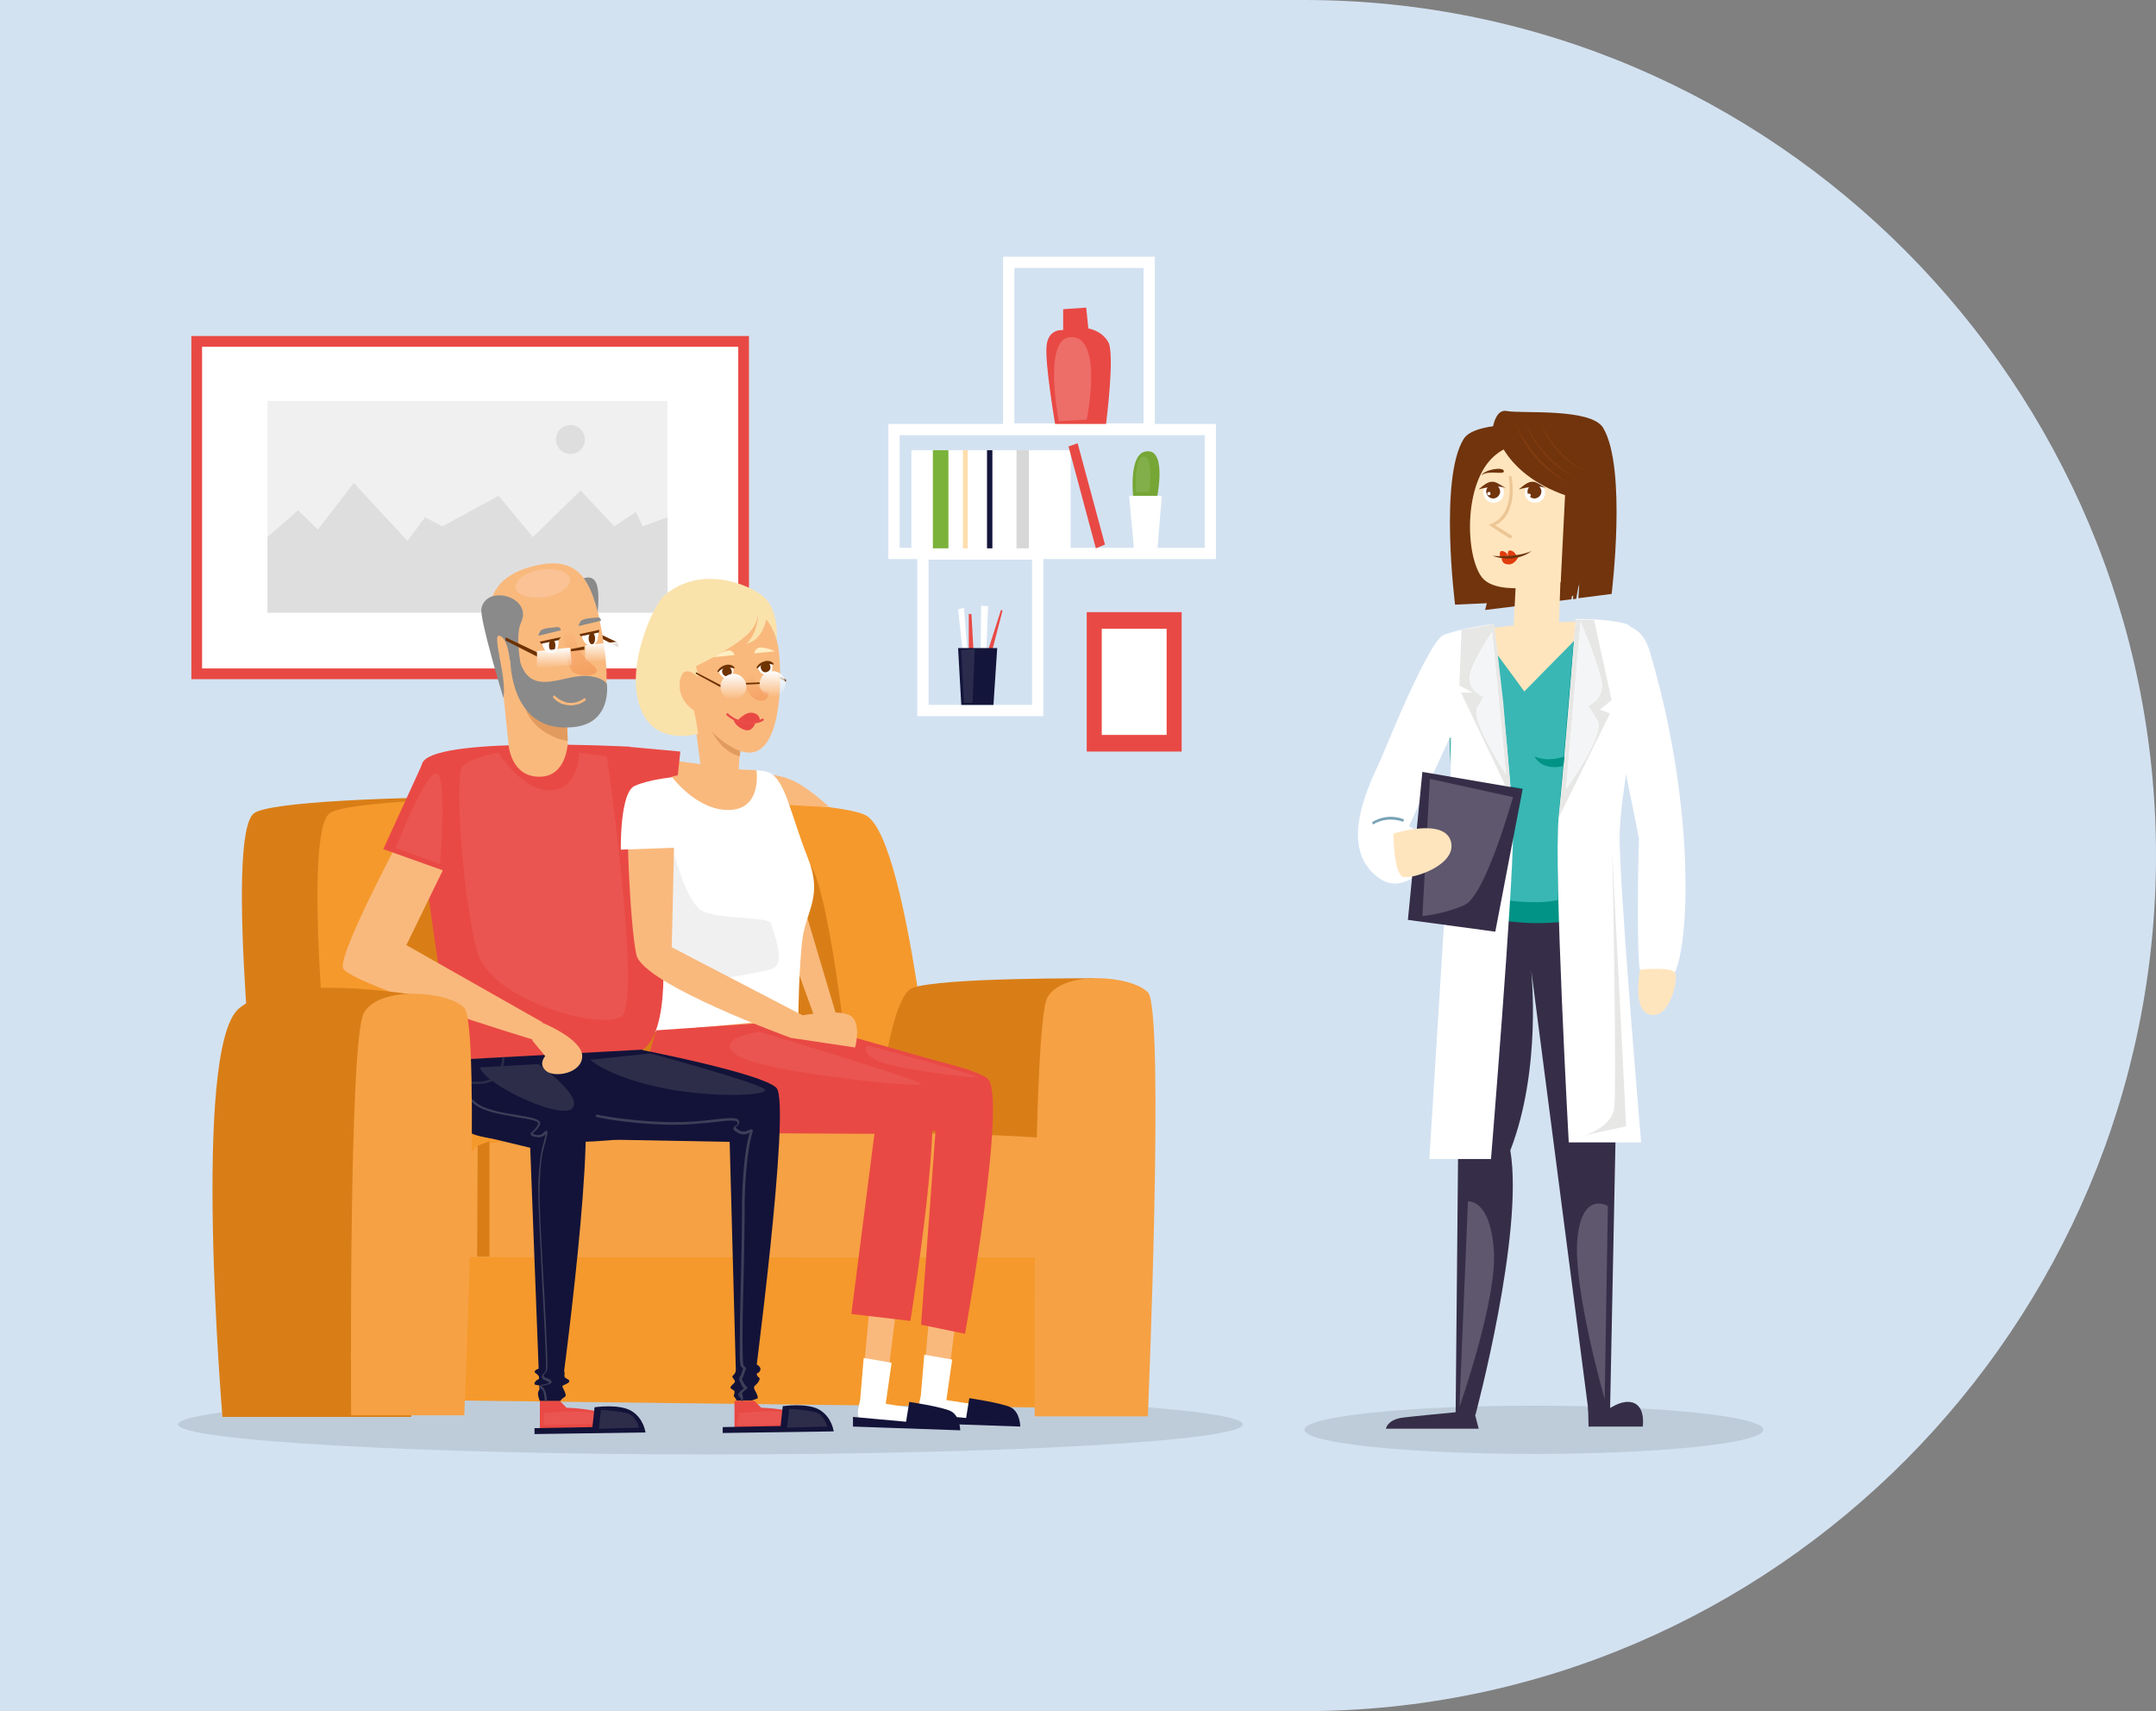 <svg fill="none" height="500" viewBox="0 0 630 500" width="630" xmlns="http://www.w3.org/2000/svg" xmlns:xlink="http://www.w3.org/1999/xlink"><rect x="0" y="0" width="630" height="500" fill="#808080" stroke="none"/><linearGradient id="a"><stop offset="0" stop-color="#f59f62"/><stop offset="1" stop-color="#f9b97d"/></linearGradient><linearGradient id="b" gradientUnits="userSpaceOnUse" x1="223.1" x2="219.431" xlink:href="#a" y1="205.368" y2="196.769"/><linearGradient id="c" gradientUnits="userSpaceOnUse" x1="171.235" x2="166.995" xlink:href="#a" y1="197.618" y2="183.51"/><linearGradient id="d"><stop offset="0" stop-color="#fefefe"/><stop offset="1" stop-color="#fefefe" stop-opacity="0"/></linearGradient><linearGradient id="e" gradientUnits="userSpaceOnUse" x1="176.124" x2="176.124" xlink:href="#d" y1="187.489" y2="193.486"/><linearGradient id="f" gradientUnits="userSpaceOnUse" x1="162.024" x2="162.024" xlink:href="#d" y1="189.231" y2="195.23"/><linearGradient id="g" gradientUnits="userSpaceOnUse" x1="225.747" x2="225.747" xlink:href="#d" y1="196.106" y2="203.623"/><linearGradient id="h" gradientUnits="userSpaceOnUse" x1="214.311" x2="214.311" xlink:href="#d" y1="196.889" y2="204.406"/><linearGradient id="i"><stop offset="0" stop-color="#8acdcf"/><stop offset="1" stop-color="#b4dddd"/></linearGradient><linearGradient id="j" gradientUnits="userSpaceOnUse" x1="660.46" x2="57.595" xlink:href="#i" y1="335.484" y2="37.361"/><linearGradient id="k" gradientUnits="userSpaceOnUse" x1="682.926" x2=".231" xlink:href="#i" y1="346.036" y2="8.517"/><path d="m381.108 0h-381.108v500h381.108c137.246 0 248.892-112.769 248.892-250 0-137.292-111.662-250-248.892-250z" fill="#d3e2f1"/><path clip-rule="evenodd" d="m207.573 425c85.698 0 155.573-3.917 155.573-8.774 0-4.856-69.875-8.773-155.573-8.773s-155.573 3.917-155.573 8.773c0 4.701 69.875 8.774 155.573 8.774z" fill="#000" fill-opacity=".1" fill-rule="evenodd"/><path d="m218.853 98.187h-162.936v100.269h162.936z" fill="#e94944"/><path d="m215.72 101.32h-156.67v94.002h156.67z" fill="#fff"/><path d="m195.039 117.144h-116.875v61.885h116.875z" fill="#f0f0f1"/><path clip-rule="evenodd" d="m331.185 145.815s-1.723-13.787 4.074-13.944c5.953-.313 2.663 14.414 2.663 14.414z" fill="#76a636" fill-rule="evenodd"/><path clip-rule="evenodd" d="m355.469 123.881h-95.882v39.481h95.725v-39.481zm-92.592 3.29h89.145v32.901h-89.145z" fill="#fff" fill-rule="evenodd"/><path clip-rule="evenodd" d="m337.452 75h-44.337v52.014h44.337zm-41.047 3.29h37.757v45.434h-37.757z" fill="#fff" fill-rule="evenodd"/><path clip-rule="evenodd" d="m304.865 160.228h-36.818v49.038h36.818zm-33.527 3.29h30.237v42.458h-30.237z" fill="#fff" fill-rule="evenodd"/><path d="m312.855 131.558h-46.531v28.67h46.531z" fill="#fff"/><path d="m277.134 131.558h-4.543v28.67h4.543z" fill="#7bb23a"/><path d="m282.774 131.558h-1.41v28.67h1.41z" fill="#feddad"/><path d="m289.981 131.558h-1.567v28.67h1.567z" fill="#14153a"/><path d="m300.635 131.558h-3.604v28.67h3.604z" fill="#d7d7d8"/><path clip-rule="evenodd" d="m312.228 130.461 2.664-.94 7.99 29.611-2.664 1.096z" fill="#e94944" fill-rule="evenodd"/><path clip-rule="evenodd" d="m329.932 144.875h9.557l-1.254 15.353h-6.893z" fill="#fff" fill-rule="evenodd"/><path clip-rule="evenodd" d="m310.662 90.354v6.11s-4.387-.627-4.857 4.7c-.47 5.327 2.507 22.717 2.507 22.717h14.883s2.664-20.524.627-23.971c-2.037-3.447-5.797-3.917-5.797-3.917l-.627-6.11z" fill="#e94944" fill-rule="evenodd"/><path clip-rule="evenodd" d="m281.208 189.369-1.254-11.28 1.724-.47.94 11.75z" fill="#fff" fill-rule="evenodd"/><path clip-rule="evenodd" d="m283.088 190.779v-11.437l.783.157.627 11.437z" fill="#e94944" fill-rule="evenodd"/><path clip-rule="evenodd" d="m286.534 192.502.157-15.51 2.037.157-.627 15.51z" fill="#fff" fill-rule="evenodd"/><path clip-rule="evenodd" d="m287.788 192.972 4.7-14.727.47.157-3.917 15.04z" fill="#e94944" fill-rule="evenodd"/><path clip-rule="evenodd" d="m279.954 189.369h11.437l-1.096 16.607h-9.401z" fill="#14153a" fill-rule="evenodd"/><path clip-rule="evenodd" d="m280.894 189.996 3.917-.314-.627 15.667h-2.506z" fill="#fff" fill-rule="evenodd" opacity=".1"/><path clip-rule="evenodd" d="m309.408 123.098s-5.013-25.224 3.917-24.598c9.087.47 4.23 24.128 4.23 24.128z" fill="#fff" fill-rule="evenodd" opacity=".2"/><path clip-rule="evenodd" d="m331.969 143.778s-.784-10.184 2.193-10.34c2.977-.157 1.723 10.34 1.723 10.34z" fill="#fff" fill-rule="evenodd" opacity=".1"/><path d="m345.286 178.872h-27.731v40.734h27.731z" fill="#e94944"/><path d="m340.899 183.729h-18.957v31.02h18.957z" fill="#fff"/><g clip-rule="evenodd" fill-rule="evenodd"><path d="m78.164 156.938 8.93-7.833 5.797 5.64 10.497-13.63 15.667 16.92 5.17-6.894 5.013 2.664 16.45-8.93 10.027 12.063 13.944-13.63 9.87 10.497 6.267-4.23 2.037 4.23 7.206-2.664v27.888h-116.875z" fill="#dfdedf"/><path d="m170.912 128.424c0 2.35-1.88 4.23-4.23 4.23s-4.23-1.88-4.23-4.23 1.88-4.23 4.23-4.23 4.23 1.88 4.23 4.23z" fill="#dfdedf"/><path d="m75.97 338.988s-10.653-94.785-1.723-101.365c8.774-6.58 143.353-6.423 156.67.627 13.317 7.207 21.463 103.715 21.463 103.715z" fill="#d97e17"/><path d="m98.061 338.988s-10.653-94.785-1.723-101.365c8.774-6.58 143.352-6.423 156.669.627 13.317 7.207 21.464 103.715 21.464 103.715z" fill="#f5992c"/><path d="m254.887 342.122h65.018v-56.245s-45.121-.313-53.268 2.82c-8.303 3.134-11.75 53.425-11.75 53.425z" fill="#d97e17"/><path d="m122.501 349.799 188.474 4.073v57.498l-182.52-2.194z" fill="#f5992c"/><path d="m139.578 334.758c5.954-3.446 174.53-6.893 183.617.94 9.087 7.834 6.894 31.804 6.894 31.804l-196.151-.156c-.156-.157-.313-29.141 5.64-32.588z" fill="#f6a144"/><path d="m335.415 413.72s5.014-118.913 0-123.769c-5.013-5.014-24.753-6.424-29.297 1.41-4.543 7.677-3.76 122.515-3.76 122.515h33.057z" fill="#f6a144"/><path d="m139.578 334.758-.156 32.431h3.603v-33.684z" fill="#d97e17"/><path d="m119.368 330.998s-13.474-70.344.783-78.648c14.257-8.303 109.982-8.773 116.406 0 6.58 8.774 12.533 70.501 12.533 70.501z" fill="#d97e17"/><path d="m167.622 218.666s56.401 6.58 62.041 8.617c5.797 1.88 12.691 8.617 12.691 8.617l-75.358-4.23z" fill="#f9b97d"/><path d="m183.289 218.196 15.51 1.41-1.723 16.137-15.197.313z" fill="#e94944"/><path d="m229.663 198.612-7.206-3.76v.314l7.206 4.073z" fill="#6d3100"/><path d="m202.403 205.976 2.663 20.367s2.507 5.953 6.737 5.483 4.073-7.363 4.073-7.363l.47-7.834z" fill="#f9b97d"/><path d="m216.346 219.449-9.086-6.893s2.35 4.387 4.543 6.11c2.193 1.88 4.387 2.35 4.387 2.35z" fill="#e29b5e"/><path d="m205.85 175.739s-10.027 8.46-9.087 18.33c.313 3.133-.94 8.147 1.096 11.593.627 1.254 4.231 1.097 5.014 2.194 4.7 6.423 10.967 11.907 15.98 12.063 8.617.157 9.87-17.86 8.774-29.14-1.097-11.28-9.4-17.86-21.777-15.04z" fill="#f9b97d"/><path d="m227 187.019s.627-8.774-3.76-12.534c-4.387-3.917-18.8-9.557-29.297-.313-2.977 2.663-12.221 22.09-6.11 34.311 4.543 9.4 16.137 5.953 16.137 5.953s-.47-4.23-1.254-6.893c-5.953-3.917-4.073-10.497-2.82-11.124 1.88-.94 3.447 1.097 4.074 1.253.626.157-3.761-10.34.313-14.727 4.073-4.386 12.533-6.11 16.92-4.073 4.387 2.193 5.797 8.147 5.797 8.147z" fill="#fae2ab"/><path d="m271.494 384.736-2.037 23.5 6.737 1.41 3.134-24.127z" fill="#f9b97d"/><path d="m254.261 380.192-2.664 28.984 6.737 1.41 3.76-29.61z" fill="#f9b97d"/><path d="m269.144 407.923s-1.723 4.7 0 5.797c1.723 1.096 15.824.94 15.824.94v-4.23l-7.99-1.254z" fill="#fff"/><path d="m282.304 414.346.94-5.796s9.401 1.41 12.064 2.663c2.82 1.41 2.82 5.64 2.82 5.64l-31.334-1.097v-2.82z" fill="#131339"/><path d="m229.663 247.18 15.981 53.738h-6.267l-13.16-36.191z" fill="#f9b97d"/><path d="m246.27 304.364s36.034 6.267 42.144 10.654c6.267 4.23-6.423 74.731-6.423 74.731l-12.847-2.663 4.23-56.558-30.394-.156z" fill="#e94944"/><path d="m228.41 305.148s36.034 6.266 42.144 10.653c6.267 4.23-4.543 70.188-4.543 70.188l-17.234-2.036 6.737-52.641-30.394-.157z" fill="#e94944"/><path d="m226.843 278.044s-26.79.783-29.14 7.207c-4.23 11.75-6.267 16.137-6.267 16.137l40.734-2.82z" fill="#f9b97d"/><path d="m228.88 284.781.783 3.446s-14.1.784-22.247 1.567c-8.146.783-12.377 2.82-12.377 2.82l1.41-3.76z" fill="#e29b5e"/><path d="m221.36 195.009s.313-1.253 1.88-1.567c1.567-.313 2.35.47 2.35.47s.783 2.194-1.253 2.977c-2.037.94-2.977-1.88-2.977-1.88z" fill="#fff"/><path d="m221.36 195.322s.783-1.096 2.193-1.253 2.507.157 2.507.157v-.314s-.94-1.253-2.82-.626c-1.88.626-2.193 1.88-2.193 1.88z" fill="#6e3300"/><path d="m225.12 194.852c.157.784-.47 1.41-1.253 1.567-.784.157-1.41-.47-1.567-1.253-.157-.784.47-1.41 1.253-1.567.94 0 1.567.47 1.567 1.253z" fill="#6e3300"/><path d="m189.869 229.163c6.424-3.29 29.141-5.17 34.311-3.603 5.17 1.41 6.737 12.22 11.907 25.223 4.387 10.967-.47 15.354-1.567 23.344s-1.253 23.344-1.253 23.344l-43.868 4.23s.94-20.21-1.723-33.997c-2.977-14.414 0-33.528 2.193-38.541z" fill="#fff"/><path d="m209.923 196.106s.313-1.254 1.88-1.567 2.35.47 2.35.47.783 2.193-1.253 2.977c-1.88.94-2.977-1.88-2.977-1.88z" fill="#fff"/><path d="m209.923 196.419s.783-1.097 2.193-1.253c1.41-.157 2.507.156 2.507.156v-.313s-.94-1.253-2.82-.627c-1.88.627-2.193 1.88-2.193 1.88z" fill="#6e3300"/><path d="m213.84 196.106c.156.783-.47 1.41-1.254 1.566-.783 0-1.41-.47-1.566-1.253-.157-.783.47-1.41 1.253-1.567.783-.156 1.41.47 1.567 1.254z" fill="#6e3300"/><path d="m215.563 291.831c0 .783.47 1.253.94 1.253s.627-.627.627-1.41-.47-1.253-.94-1.253c-.47.156-.627.626-.627 1.41z" fill="#e29b5e"/><path d="m213.37 185.922 7.99-.783s-.47-6.11-5.327-5.484c-4.857.47-2.663 6.267-2.663 6.267z" fill="#f9b97d"/><path d="m221.987 210.676s.313-1.88-1.88-2.35c-2.194-.627-4.701 2.35-4.701 2.35l3.604.627z" fill="#e94944"/><path d="m214.31 210.206s.313 1.88 2.976 2.977c2.664 1.096 3.447-2.037 3.447-2.037h-2.977z" fill="#e94944"/><path d="m219.95 211.459c-.47 0-1.097.157-1.88 0-3.447-.156-5.797-2.506-5.954-2.663l.47-.47-.156.157.156-.157s2.194 2.35 5.484 2.507c3.133.156 4.857-.94 4.857-.94l.313.47c0 .156-1.097.94-3.29 1.096z" fill="#ea4c48"/><path d="m220.42 190.936 6.11-.627s-2.507-1.097-4.23-1.097-1.88 1.724-1.88 1.724z" fill="#ffeec2"/><path d="m214.623 191.406-6.11.626s2.193-1.566 3.917-1.88c1.723-.47 2.193 1.254 2.193 1.254z" fill="#ffeec2"/><path d="m191.749 301.074s-7.676 23.657-3.76 27.261c3.917 3.603 67.682 2.507 67.682 2.507l28.043-18.017-51.387-14.571z" fill="#e94944"/><path d="m221.36 176.052s1.723 5.797-3.917 10.183c-5.483 4.544-15.51 9.087-15.51 9.087l-3.29-10.653 7.52-9.557z" fill="#fae2ab"/><path d="m221.36 175.425s1.41 8.46-3.29 12.69c6.11-1.41 6.267-10.183 6.267-10.183z" fill="#fae2ab"/><path d="m251.44 409.02s-1.723 4.7 0 5.796c1.724 1.097 15.824.941 15.824.941v-4.231l-7.99-1.253z" fill="#fff"/><path d="m264.757 415.443.94-5.797s9.401 1.41 12.064 2.664c2.82 1.41 2.82 5.64 2.82 5.64l-31.334-1.097v-2.82z" fill="#131339"/><path d="m222.143 301.544c.314.157 46.061 13.787 47.001 15.197s-46.844-3.446-53.894-8.46c-7.05-5.17 6.893-6.737 6.893-6.737z" fill="#ea5551"/><path d="m253.477 305.461s32.117 8.617 31.961 9.244c-.157.626-25.381-2.507-29.611-5.014-4.23-2.35-2.35-4.23-2.35-4.23z" fill="#ea5551"/><path d="m197.076 249.843s3.29 12.534 7.364 15.824c4.073 3.29 20.21 1.88 20.837 4.23.626 2.35 4.856 12.064 0 13.317-4.857 1.41-22.561 4.7-26.478 1.723-3.916-2.976-5.796-24.127-5.796-24.597-.157-.783 4.073-10.497 4.073-10.497z" fill="#f0f0f1"/><path d="m196.293 226.97s7.363 10.026 16.92 9.713 7.834-11.593 7.834-11.593-4.231-.471-12.064 0c-7.833.47-12.69 1.88-12.69 1.88z" fill="#f9b97d"/><path d="m258.804 410.273 1.723-12.064-8.147-1.41-1.096 13.004z" fill="#fff"/><path d="m276.508 409.333 1.723-12.064-8.147-1.41-1.097 13.004z" fill="#fff"/><path d="m210.55 200.179-7.207-3.76v.47l7.207 3.917z" fill="#6d3100"/><path d="m220.263 194.382s-.156 4.074.94 5.797c1.097 1.723 3.447 2.193 3.447 2.193s-.157 2.037-1.723 2.35c-1.567.314-3.917-.94-4.544-3.29-.626-2.35-.783-5.953-.783-5.953z" fill="url(#b)"/><path d="m221.987 199.396-4.074.156.157.47 3.917-.156z" fill="#6d3100"/><path d="m180.626 187.802-9.244-4.387v.94l9.244 4.7z" fill="#6d3100"/><path d="m169.032 169.785s3.134-2.35 4.857 0 .627 10.34.627 10.34l-5.64-6.893v-3.447z" fill="#8a8a8a"/><path d="m123.755 222.426c-5.484 7.364 8.93 87.265 8.93 87.265s46.217-2.193 54.991-2.82c15.824-10.967-3.604-88.675-3.604-88.675s-54.834-2.977-60.317 4.23z" fill="#e94944"/><path d="m132.685 309.691s-2.82 17.39 5.013 21.464c7.834 3.917 54.991 3.917 59.221-2.977 4.231-6.893-9.243-21.464-9.243-21.464z" fill="#131339"/><path d="m144.435 317.995s19.114-5.954 25.067 0c5.954 5.953-5.797 91.338-5.797 91.338h-5.953l-2.82-73.948-15.04-3.603z" fill="#131339"/><path d="m187.833 306.871s34.624 6.737 39.01 10.967c4.544 4.23-7.05 91.338-7.05 91.338h-4.543l-2.037-75.514-33.841-.627z" fill="#131339"/><path d="m172.479 309.691 17.547-1.88s33.057 8.93 33.527 10.654c.47 1.88-17.39 2.35-31.804-.94-14.413-3.29-19.27-7.834-19.27-7.834z" fill="#2d2d4a"/><path d="m140.205 311.884 17.077-.94s13.474 9.557 9.87 13.004c-3.603 3.29-25.537-7.05-26.947-12.064z" fill="#2d2d4a"/><path d="m157.752 409.333v8.147l26.477-.627s1.41-1.41-5.64-3.447c-7.05-2.036-13.004-2.036-13.004-2.036l-2.036-2.037z" fill="#e94944"/><path d="m214.623 409.333v8.147l26.477-.627s1.41-1.41-5.64-3.447c-7.05-2.036-13.003-2.036-13.003-2.036l-2.037-2.037z" fill="#e94944"/><path d="m157.752 409.333s-.783-1.567-.47-2.663c.313-1.097 1.88-.94 1.097-1.567-.784-.627-2.82 0-2.037-1.253.783-1.254 2.037-.627 1.097-1.724-.784-1.096-1.567-.94-1.097-1.566.47-.627 1.88-.784 1.88-.784s5.797-.627 6.423.47c.627 1.097.157 1.41.314 2.037s2.35.94.94 1.88c-1.567.94-1.88.47-1.254 1.723.627 1.254.941 2.037.314 2.35-.627.314-1.254 1.097-1.254 1.097z" fill="#131339"/><path d="m215.25 409.333s0-.313-.627-1.097c-.47-.626 0-.626 0-1.253s0-.627-.627-.94c-.626-.47-.783-.47-.156-1.253.783-.784 1.253-.94.626-1.724-.626-.94-.626-.783 0-1.41.627-.626.47-1.41 1.097-1.88s5.17-1.253 5.17-1.253 1.88.783 1.41 1.88c-.47 1.253-1.253.47-.94 1.41.314.94 1.254.47.47 1.88-.783 1.41-1.88 1.097-1.096 2.507.783 1.41 1.096 2.35.626 2.506-.47.157-1.41.47-1.41.47h-4.543z" fill="#131339"/><path d="m159.789 409.333h-.627c0-.783-.157-2.977-.94-3.447-.313-.156-.627-.47-.47-.783.157-.47.627-.47 1.41-.627.313 0 .783-.156 1.097-.313.156 0 .156 0 .313-.157-.157-.156-.627-.313-.783-.47-.314-.156-.47-.313-.784-.313-.313-.157-.47-.47-.626-.627-.157-.47.156-.94.626-1.41.157-.156.314-.47.47-.626.314-.784-.313-12.221-.94-23.344-.626-12.847-1.41-27.261-1.253-31.804.47-7.05.783-8.617 1.41-10.967.157-.47.313-1.097.47-1.88.157-.47.157-.783.313-1.097-.626.47-1.566 1.097-2.82.784-.94-.157-1.41-.314-1.566-.784-.157-.313.156-.626.626-.94.47-.47 1.097-1.096 1.567-2.037 0-.156 0-.313 0-.313-.313-.783-3.133-1.253-6.267-1.723-4.387-.784-9.713-1.567-12.533-3.917-2.194-1.723-3.447-4.543-3.76-8.147-.314-2.663.156-4.7.156-4.857l.627.157s-.313 2.037-.157 4.7c.157 2.35.94 5.64 3.604 7.677 2.506 2.193 7.99 3.133 12.22 3.76 3.917.627 6.11 1.097 6.58 2.037.157.156.157.47 0 .783-.47 1.097-1.253 1.724-1.723 2.194-.157.156-.314.313-.47.47.156 0 .313.156 1.096.313 1.254.313 2.037-.47 2.507-.94.313-.157.47-.313.627-.313.156.156.156.47.156.783s-.156.783-.313 1.41c-.157.783-.313 1.41-.47 1.88-.627 2.35-1.097 3.76-1.41 10.81-.313 4.544.47 18.957 1.253 31.804.314 6.11.627 11.75.784 15.98.313 6.581.156 7.364 0 7.521-.157.313-.314.47-.47.626-.314.47-.627.784-.47.94 0 .157.156.157.313.314.157.156.47.313.783.313.784.313 1.254.627 1.254 1.097 0 .313-.47.47-.784.626-.47.157-.783.157-1.253.314-.313 0-.783.156-.94.156l.157.157c1.41 1.097 1.41 3.917 1.41 4.23z" fill="#3d3e58"/><path d="m216.973 409.49-.47-.157s.157-.627-.313-1.097c-.314-.156-.47-.47-.47-.626 0-.47.47-1.097 1.41-1.724l.156-.156s0 0 0-.157c-.156-.157-.47-.47-.783-1.253-.627-1.097-.627-1.254-.313-2.037.156-.157.313-.47.47-.94.156-.47.313-.783.313-.94s.157-.313.157-.47c0 0-.157-.157-.314-.314-.156-.156-.156-.156-.313-.313-.157-.313-.47-1.096-.313-8.617 0-4.7.156-10.967.313-16.92.157-7.833.313-15.197.313-18.957-.156-9.244.941-19.427 2.037-23.03.157-.47.157-.784.314-.94 0 0-.157 0-.157.156-.627.314-1.88.94-3.447 0-.783-.47-1.253-.783-1.253-1.253s.313-.627.626-.784c.47-.313.784-.469.47-1.096-.313-.627-2.976-.47-6.266 0-3.604.313-8.617.94-14.414.783-11.75-.313-20.524-2.193-20.68-2.35l.156-.627c.157 0 8.774 1.88 20.524 2.194 5.797.156 10.654-.314 14.257-.784 4.073-.47 6.423-.626 6.893.314s-.313 1.41-.626 1.723c-.157.157-.314.157-.314.314 0 0 0 .156.94.783 1.254.783 2.194.313 2.977 0 .314-.157.627-.313.94-.157.314.157.157.627-.156 1.724-.94 2.976-2.194 12.846-2.037 22.873 0 3.76-.157 11.281-.314 19.114-.156 5.953-.313 12.064-.313 16.764 0 6.736.157 8.146.313 8.46.157.156.157.313.314.313.47.47.47.627.157 1.254-.157.156-.157.47-.314.94-.156.47-.313.783-.47 1.096-.157.314-.157.47-.157.47 0 .157.157.47.47.94.314.627.627.94.784 1.097s.313.313.313.47-.156.313-.47.47c-.94.783-1.097 1.097-1.097 1.253 0 0 0 .157.157.157.157.783.157 1.567 0 2.037z" fill="#3d3e58"/><path d="m139.108 316.741c-1.88 0-3.446-.313-3.603-.313l.157-.627s5.326 1.097 8.303-.783c2.82-1.88 2.82-5.954 2.82-6.11h.627c0 .156 0 4.387-2.977 6.58-1.567 1.097-3.603 1.253-5.327 1.253z" fill="#2d2d4a"/><path d="m158.849 412.936v3.447l23.03-.47s-4.387-2.82-10.81-3.29c-6.424-.47-12.22.313-12.22.313z" fill="#ea5551"/><path d="m216.033 412.936-.627 3.604 23.814-.314s-5.797-3.133-10.497-3.603c-4.543-.627-12.69.313-12.69.313z" fill="#ea5551"/><path d="m124.381 230.886s-26.007 47.315-24.127 52.015c1.724 4.543 55.305 20.837 55.305 20.837l2.976-5.014-39.794-22.56 17.861-36.661z" fill="#f9b97d"/><path d="m123.755 222.426-11.751 25.694 20.211 7.207 8.46-17.391z" fill="#e94944"/><path d="m145.688 193.599c3.917 11.28 11.437 20.837 25.068 18.017 8.773-1.88 6.893-18.174 4.543-29.924-.627-3.447-1.723-6.893-2.663-9.087-2.507-5.64-6.58-10.183-17.861-6.893-11.75 3.446-14.727 11.593-9.087 27.887z" fill="#f9b97d"/><path d="m165.429 202.216c-.157 1.253.47 14.727.47 14.727s-.157 10.027-8.304 10.027c-8.146 0-8.93-8.931-8.93-8.931l-2.977-28.67 13.161 2.82z" fill="#f9b97d"/><path d="m163.862 184.199s0-1.097-1.097-.94c-1.096.156-4.073.156-4.856 1.096-.627 1.097-.627 1.41-.627 1.41z" fill="#8a8a8a"/><path d="m175.612 181.379s0-1.097-1.096-.94c-1.097.156-4.074.156-4.857 1.096-.627 1.097-.627 1.41-.627 1.41z" fill="#8a8a8a"/><path d="m163.235 186.549-4.856 1.096s.156 2.977 2.663 3.134c2.507.313 2.193-4.23 2.193-4.23z" fill="#fff"/><path d="m163.549 186.235-5.797 1.254.313.626 5.327-1.096z" fill="#6d3100"/><path d="m160.415 188.585c0 .94.47 1.724.94 1.724.627 0 .94-.784.94-1.724s-.47-1.723-.94-1.723c-.47.157-.94.783-.94 1.723z" fill="#6d3100"/><path d="m174.829 184.355-4.857 1.097s.157 2.977 2.664 3.133c2.506.314 2.193-4.23 2.193-4.23z" fill="#fff"/><path d="m175.142 184.042-5.796 1.253.313.627 5.327-1.097z" fill="#6d3100"/><path d="m172.009 186.549c0 .94.47 1.723.94 1.723.627 0 .94-.783.94-1.723s-.47-1.724-.94-1.724-.94.784-.94 1.724z" fill="#6d3100"/><path d="m165.742 212.086s-2.977.157-6.58-1.097c-3.447-1.096-5.64-3.76-5.64-3.76s1.41 3.917 5.483 6.58c4.23 2.664 6.894 2.664 6.894 2.664z" fill="#e29b5e"/><path d="m140.675 177.775c-.627 2.977 6.423 26.164 6.423 26.164s.471-1.567-.156-6.423c-.627-4.387-2.507-11.751-1.254-11.751 2.664 0 3.291 7.207 3.291 7.207l3.29 1.724s-1.88-8.774 0-12.847c3.446-7.364-10.027-11.281-11.594-4.074z" fill="#8a8a8a"/><path d="m158.535 298.881s11.594 4.7 11.594 9.713c0 5.014-7.99 6.424-10.497 4.387s-.313-4.387-.313-4.387l-3.76-4.543-.314-3.133z" fill="#f9b97d"/><path d="m156.185 417.323 16.921-.313.626-5.797s7.207-1.097 10.811 1.097c3.603 2.193 4.073 6.267 4.073 6.267l-32.431.47z" fill="#131339"/><path d="m174.986 417.48.626-5.484s6.894.314 8.617 1.41c1.724.94 2.507 3.761 2.507 3.761z" fill="#2d2d4a"/><path d="m211.176 417.01 16.921-.314.626-5.796s7.207-1.097 10.811 1.096c3.603 2.194 4.073 6.267 4.073 6.267l-32.431.47z" fill="#131339"/><path d="m229.977 417.167.626-5.484s6.894.313 8.617 1.41c1.724.94 2.507 3.76 2.507 3.76z" fill="#2d2d4a"/><path d="m145.688 219.919s7.207 11.751 15.511 10.967c8.303-.783 7.99-10.967 7.99-10.967l8.147 1.097s10.34 71.755 4.23 75.985-38.384-4.857-42.144-18.957c-3.917-14.1-6.894-51.544-4.23-54.208 2.506-2.507 10.496-3.917 10.496-3.917z" fill="#ea5551"/><path d="m115.608 247.807 13.003 4.7s2.037-25.537-.94-26.477c-3.133-1.097-12.063 21.777-12.063 21.777z" fill="#ea5551"/><path d="m167.466 184.042s.47 6.11 5.483 10.027c4.857 3.76-4.073 4.073-5.797 2.037-1.723-2.194-2.507-10.967-2.507-10.967z" fill="url(#c)"/><path d="m156.969 190.622-9.244-4.387v.94l9.244 4.701z" fill="#6d3100"/><path d="m170.756 188.899-3.917.783v.627l3.917-.47z" fill="#6d3100"/><path d="m150.702 171.822c.313 2.193 4.23 3.29 8.617 2.663 4.386-.783 7.52-3.133 7.207-5.327-.314-2.193-4.231-3.29-8.617-2.663-4.387.627-7.52 3.133-7.207 5.327z" fill="#fac295"/><path d="m65.004 414.033h55.147l7.677-122.202s-44.024-8.774-57.968 2.82c-13.944 11.437-4.857 119.382-4.857 119.382z" fill="#d97e17"/><path d="m135.662 413.563s5.013-114.055 0-119.069c-5.014-5.013-24.754-6.423-29.298 1.41-4.543 7.677-3.76 117.659-3.76 117.659z" fill="#f6a144"/><path d="m197.233 235.43-.94 41.36 38.227 19.898-3.447 6.58s-43.24-15.667-45.12-24.284-3.447-42.928-1.88-47.001c1.566-4.073 13.16 3.447 13.16 3.447z" fill="#f9b97d"/></g><path d="m181.252 192.595-10.257.891v-4.958l9.648-1.039z" fill="url(#e)"/><path d="m167.152 194.338-10.255.892v-4.96l9.646-1.039z" fill="url(#f)"/><path d="m225.747 196.106c2.077 0 3.76 1.682 3.76 3.758s-1.683 3.759-3.76 3.759c-2.075 0-3.759-1.683-3.759-3.759s1.684-3.758 3.759-3.758z" fill="url(#g)"/><path d="m214.313 196.889c2.074 0 3.757 1.683 3.757 3.758 0 2.076-1.683 3.759-3.757 3.759-2.078 0-3.76-1.683-3.76-3.759 0-2.075 1.682-3.758 3.76-3.758z" fill="url(#h)"/><path clip-rule="evenodd" d="m198.799 247.65-17.39.627s-.313-16.764 4.074-18.644c4.23-1.88 10.966-2.507 10.966-2.507z" fill="#fff" fill-rule="evenodd"/><path clip-rule="evenodd" d="m234.52 296.688s10.184-1.881 13.787 0c3.603 1.88 1.567 9.4 1.567 9.4l-18.801-2.82s-2.663-3.604-2.036-3.76c.626-.157 5.483-2.82 5.483-2.82z" fill="#f9b97d" fill-rule="evenodd"/><path clip-rule="evenodd" d="m177.336 199.866s1.723 12.377-11.124 12.69c-17.233.94-17.077-19.74-17.077-19.74s2.037-.94 3.134 1.41c3.446 9.243 12.533 2.82 19.427 3.29 4.856.47 5.64 2.35 5.64 2.35z" fill="#8a8a8a" fill-rule="evenodd"/><path clip-rule="evenodd" d="m168.719 205.819c-.47.157-.94.157-1.41.313-1.097 0-2.193-.156-3.134-.47-1.723-.783-2.663-1.88-2.663-2.036l.47-.47s.94 1.096 2.507 1.723c2.037.94 4.23.627 6.423-.94l.314.627c-.784.626-1.724 1.096-2.507 1.253z" fill="#f9b97d" fill-rule="evenodd"/><path clip-rule="evenodd" d="m515.272 417.793c0 3.917-30.08 7.05-67.054 7.05s-67.055-3.133-67.055-7.05 30.081-7.05 67.055-7.05c37.13 0 67.054 3.133 67.054 7.05z" fill="#000" fill-opacity=".1" fill-rule="evenodd"/><path clip-rule="evenodd" d="m426.754 264.414-1.41 148.992h5.797s14.256-53.111 10.183-77.238c9.244-23.813 6.11-52.641 6.11-52.641l16.764 129.096h6.267l2.976-148.053z" fill="#362e48" fill-rule="evenodd"/><path clip-rule="evenodd" d="m430.201 196.576c-1.097-4.857-7.834.47-13.317 5.953-4.387 4.23-7.991 8.617-7.677 7.677-3.76 9.557-21.621 35.251-6.267 46.374 9.087 6.58 18.487-9.243 18.487-9.243l-9.713-5.954 13.473-29.14z" fill="#fff" fill-rule="evenodd"/><path clip-rule="evenodd" d="m465.765 201.432 1.566 20.681 4.074 43.867s-21.151 8.774-45.121-.47c-.94-5.17-2.82-51.857-2.82-51.857l-11.28-.314c0 .157 2.976-6.893 5.796-13.787 2.82-7.05 5.484-13.943 5.014-13.787 8.147-2.036 40.891-5.013 48.411-3.133 7.677 1.41-8.774 15.824-5.64 18.8z" fill="#009386" fill-rule="evenodd"/><path clip-rule="evenodd" d="m473.128 243.107c0-.157 0-.314 0-.47.157.156.157.313 0 .47z" fill="url(#j)" fill-rule="evenodd"/><path clip-rule="evenodd" d="m448.374 263.63c-2.506 0-4.857-.156-7.207-.47.47-7.363.784-13.473.784-17.39l2.976-15.354-3.603-.626c-.94-12.691-2.663-28.828-3.917-38.698l7.834 10.81 14.57-14.727-4.387 51.388c-.47 4.074-.313 13.317-.156 24.441-2.194.47-4.544.626-6.894.626z" fill="#39b7b5" fill-rule="evenodd"/><path clip-rule="evenodd" d="m423.62 219.449c0-1.096 0-2.193 0-3.29l.157-.156z" fill="url(#k)" fill-rule="evenodd"/><path clip-rule="evenodd" d="m423.62 216.316c0-.157 0-.313 0-.47h.157v.313z" fill="#c7e6ed" fill-rule="evenodd"/><path clip-rule="evenodd" d="m425.814 412.623s-15.041 1.41-16.607 1.723c-3.917.784-4.23 3.134-4.23 3.134h27.104l-1.254-4.857z" fill="#362e48" fill-rule="evenodd"/><path clip-rule="evenodd" d="m464.198 416.853h15.824s1.096-6.893-4.074-7.207c-5.17-.313-11.75 7.207-11.75 7.207z" fill="#362e48" fill-rule="evenodd"/><path clip-rule="evenodd" d="m464.041 411.213.157 5.64 9.4-.627-3.29-5.013z" fill="#362e48" fill-rule="evenodd"/><path clip-rule="evenodd" d="m401.217 240.913-.314-.627c4.7-2.976 9.244-.94 9.401-.783l-.314.627s-4.387-1.88-8.773.783z" fill="#77a3b6" fill-rule="evenodd"/><path clip-rule="evenodd" d="m469.838 298.098c-8.774-.94-10.027-9.087-10.027-9.244l.627-.157c0 .314 1.253 7.834 9.4 8.617z" fill="#e62f30" fill-rule="evenodd"/><path clip-rule="evenodd" d="m426.597 296.844-.157-.626c5.484-.94 6.894-8.461 6.894-8.617l.627.156c0 .157-1.41 7.991-7.364 9.087z" fill="#e62f30" fill-rule="evenodd"/><path clip-rule="evenodd" d="m432.081 183.885 17.39-1.88 16.294-.626-20.368 20.68z" fill="#ffe5be" fill-rule="evenodd"/><path clip-rule="evenodd" d="m421.74 185.609c4.857-2.037 14.727-3.29 14.727-3.29s5.64 46.061 5.64 61.728c0 15.823-6.423 94.628-6.423 94.628h-18.017l6.11-98.075.157-25.067-22.874 12.533c-.157.157 15.824-40.421 20.68-42.457z" fill="#fff" fill-rule="evenodd"/><path clip-rule="evenodd" d="m460.438 180.909s8.617-.314 14.727 1.41c6.11 1.723 2.82 27.887 2.82 27.887s-4.23 20.837-4.7 32.901c-.47 11.906 6.266 90.711 6.266 90.711h-21.15s-4.387-80.058-2.977-94.942c1.567-14.883 5.014-57.967 5.014-57.967z" fill="#fff" fill-rule="evenodd"/><path clip-rule="evenodd" d="m455.581 238.72 4.387-51.388c-1.097 12.534-3.29 40.108-4.387 51.388z" fill="#3aa6a4" fill-rule="evenodd"/><path clip-rule="evenodd" d="m459.811 187.332.47-5.797c0 1.097-.157 3.134-.47 5.797z" fill="#e5cdaa" fill-rule="evenodd"/><path clip-rule="evenodd" d="m455.581 238.72c1.097-11.28 3.447-38.854 4.387-51.388.156-2.663.313-4.7.47-5.64 0-.47 0-.627 0-.627h3.603 1.724l5.17 23.501-3.447 2.82 2.977 1.097zm6.267-57.028-4.23 48.881s11.75-16.137 9.087-20.21c-2.664-4.074-2.664-4.074-2.664-4.074s4.387-1.88 4.074-6.267c-.314-4.386-6.267-18.33-6.267-18.33z" fill="#e7e7e6" fill-rule="evenodd"/><path clip-rule="evenodd" d="m441.324 229.946-1.41-.313-13.004-27.261h3.447l-3.917-2.036.627-16.294 9.557-1.723 2.663 23.187zm-8.303-26.634c.156 0 .94.157-1.254 3.29-2.35 3.604 8.304 19.584 8.304 19.584l-4.074-41.517s-6.267 9.243-6.58 13.16 3.604 5.483 3.604 5.483z" fill="#e7e7e6" fill-rule="evenodd"/><path clip-rule="evenodd" d="m457.618 230.573 4.23-48.881s5.953 13.944 6.267 18.33c.313 4.387-4.074 6.267-4.074 6.267s0 0 2.664 4.074c2.663 4.073-9.087 20.21-9.087 20.21z" fill="#f4f5f6" fill-rule="evenodd"/><path clip-rule="evenodd" d="m440.071 226.343s-10.654-15.98-8.304-19.584c2.037-3.133 1.41-3.29 1.254-3.29 0 0-3.917-1.723-3.604-5.483.314-3.76 6.58-13.161 6.58-13.161z" fill="#f4f5f6" fill-rule="evenodd"/><path clip-rule="evenodd" d="m462.944 331.782s8.147-2.351 8.774-8.147c.627-5.797-.313-64.862-.627-75.045l4.074 80.528zm8.147-83.349c0-.94 0-1.41 0-1.41z" fill="#e7e7e6" fill-rule="evenodd"/><path clip-rule="evenodd" d="m426.44 411.213 2.507-60.161h.157c1.097 0 6.267.627 7.363 13.63 1.41 14.1-10.027 46.531-10.027 46.531z" fill="#5e576d" fill-rule="evenodd"/><path clip-rule="evenodd" d="m468.898 408.863s-9.243-32.274-7.99-46.688c.783-8.773 3.917-10.496 6.267-10.496 1.566 0 2.663.783 2.663.783z" fill="#5e576d" fill-rule="evenodd"/><path clip-rule="evenodd" d="m415.63 225.56 29.297 5.013-7.99 41.674-25.537-3.447z" fill="#362e48" fill-rule="evenodd"/><path clip-rule="evenodd" d="m415.63 267.704 2.194-40.108 24.283 5.327s-7.99 28.671-14.1 31.491c-5.797 2.663-12.377 3.29-12.377 3.29z" fill="#5e576d" fill-rule="evenodd"/><path clip-rule="evenodd" d="m407.17 243.577s14.727-4.701 16.764 2.193c2.036 6.893-10.967 11.123-13.787 10.497-2.977-.627-2.977-12.69-2.977-12.69z" fill="#ffe5be" fill-rule="evenodd"/><path clip-rule="evenodd" d="m468.428 124.978c-3.604-5.797-23.657-4.074-28.044-4.857-4.387-.94-4.543 8.147-4.543 8.147l-3.29 14.57 5.796 9.087-5.796 10.34 3.29 8.617-1.88 7.363 25.223-3.133.627-3.76-.157 3.76.94-.157.94-5.483-.313 5.327 9.714-1.254c0-.156 4.543-36.817-2.507-48.567z" fill="#71340c" fill-rule="evenodd"/><path clip-rule="evenodd" d="m460.281 131.558s-.157-8.93-4.543-8.147c-4.387.94-24.441-.94-28.044 4.857-7.207 11.593-2.507 48.411-2.507 48.411l30.864-1.41 4.23-1.41 3.29-8.617-5.797-10.34 5.797-9.087z" fill="#71340c" fill-rule="evenodd"/><path clip-rule="evenodd" d="m442.891 171.352 13.943-26.634-1.566 45.591-13.631 5.327z" fill="#ffe5be" fill-rule="evenodd"/><path clip-rule="evenodd" d="m456.051 170.098s-18.174 4.857-23.03-1.41c-4.857-6.266-5.484-27.73 3.76-35.564 9.243-7.833 21.15-.626 21.15-.626z" fill="#ffe5be" fill-rule="evenodd"/><path clip-rule="evenodd" d="m451.508 143.935c0 1.723-1.41 2.976-2.977 2.976-1.723 0-2.977-1.41-2.977-2.976 0-1.724 1.41-2.977 2.977-2.977s2.977 1.253 2.977 2.977z" fill="#fff" fill-rule="evenodd"/><path clip-rule="evenodd" d="m450.411 143.621c0 1.097-.94 2.037-2.037 2.037-1.096 0-2.036-.94-2.036-2.037 0-1.096.94-2.036 2.036-2.036 1.097 0 2.037.94 2.037 2.036z" fill="#71340c" fill-rule="evenodd"/><path clip-rule="evenodd" d="m447.277 144.718c0 .313-.156.47-.469.47-.314 0-.47-.157-.47-.47s.156-.47.47-.47c.313 0 .469.157.469.47z" fill="#fff" fill-rule="evenodd"/><path clip-rule="evenodd" d="m443.831 142.995s5.483-1.567 7.99-.314c-2.507-1.566-3.133-2.036-4.387-1.88-1.253 0-3.603 2.194-3.603 2.194z" fill="#71340c" fill-rule="evenodd"/><path clip-rule="evenodd" d="m439.444 143.935c0 1.723-1.41 2.976-2.977 2.976-1.723 0-2.976-1.41-2.976-2.976 0-1.724 1.41-2.977 2.976-2.977 1.724 0 2.977 1.253 2.977 2.977z" fill="#fff" fill-rule="evenodd"/><path clip-rule="evenodd" d="m438.347 143.621c0 1.097-.94 2.037-2.036 2.037-1.097 0-2.037-.94-2.037-2.037 0-1.096.94-2.036 2.037-2.036 1.096 0 2.036.94 2.036 2.036z" fill="#71340c" fill-rule="evenodd"/><path clip-rule="evenodd" d="m435.527 144.248c0 .313-.156.47-.47.47-.313 0-.47-.157-.47-.47s.157-.47.47-.47c.314-.157.47.157.47.47z" fill="#fff" fill-rule="evenodd"/><path clip-rule="evenodd" d="m432.081 142.995s5.483-1.567 7.99-.314c-2.507-1.566-3.134-2.036-4.387-1.88-1.253 0-3.603 2.194-3.603 2.194z" fill="#71340c" fill-rule="evenodd"/><path clip-rule="evenodd" d="m441.324 157.408s-2.82-1.723-5.64-3.603l-.627-.47.784-.314c7.206-2.976 5.013-13.786 5.013-13.786l.783-.157c0 .157.627 2.977.314 6.11-.47 4.073-2.194 6.893-5.014 8.303 2.664 1.724 5.014 3.134 5.014 3.134z" fill="#ecc695" fill-rule="evenodd"/><path clip-rule="evenodd" d="m437.251 126.544s3.133 14.884 26.79 20.054c2.037-3.29-2.82-15.667-2.82-15.667l-14.257-5.327z" fill="#71340c" fill-rule="evenodd"/><path clip-rule="evenodd" d="m432.864 138.921c.94-1.723 6.423-2.663 6.58-1.253.157 1.253-4.543-.47-6.58 1.253z" fill="#71340c" fill-rule="evenodd"/><path clip-rule="evenodd" d="m442.734 123.568s3.917 12.69 16.294 17.703c-11.124-5.64-16.294-17.703-16.294-17.703z" fill="#823b10" fill-rule="evenodd"/><path clip-rule="evenodd" d="m445.711 123.411s3.603 11.437 14.883 16.137c-10.34-5.17-14.883-16.137-14.883-16.137z" fill="#823b10" fill-rule="evenodd"/><path clip-rule="evenodd" d="m449.941 123.098s3.29 10.496 13.474 14.727c-9.401-4.701-13.474-14.727-13.474-14.727z" fill="#823b10" fill-rule="evenodd"/><path clip-rule="evenodd" d="m438.347 162.735s-.47-1.88.627-1.723c1.253.156 1.723 1.41 1.723 1.41z" fill="#e03d0f" fill-rule="evenodd"/><path clip-rule="evenodd" d="m440.697 162.578s-.47-1.88.627-1.723c1.253.157 1.723 1.41 1.723 1.41z" fill="#e03d0f" fill-rule="evenodd"/><path clip-rule="evenodd" d="m438.817 163.048s-.156 1.88 2.037 1.88c1.88 0 2.82-2.193 2.82-2.193z" fill="#e03d0f" fill-rule="evenodd"/><path clip-rule="evenodd" d="m436.154 162.422s6.11 2.506 11.437-1.41c-4.857 2.036-11.437 1.41-11.437 1.41z" fill="#71340c" fill-rule="evenodd"/><path clip-rule="evenodd" d="m456.834 223.836s-5.953 1.724-8.46-2.82c4.23 1.88 8.774 0 8.774 0z" fill="#009386" fill-rule="evenodd"/><path clip-rule="evenodd" d="m474.851 182.632c2.194.627 5.484 1.88 7.207 7.677 13.474 45.277 11.75 86.638 6.894 94.785-.94 1.567-8.93.157-9.714-1.723-.783-1.88-.783-23.971-.313-38.384l-5.797-28.828z" fill="#fff" fill-rule="evenodd"/><path clip-rule="evenodd" d="m479.238 283.371s-2.507 12.22 3.133 13.16c5.641.94 7.834-9.714 7.207-12.064-.626-2.193-10.34-1.096-10.34-1.096z" fill="#ffe5be" fill-rule="evenodd"/></svg>